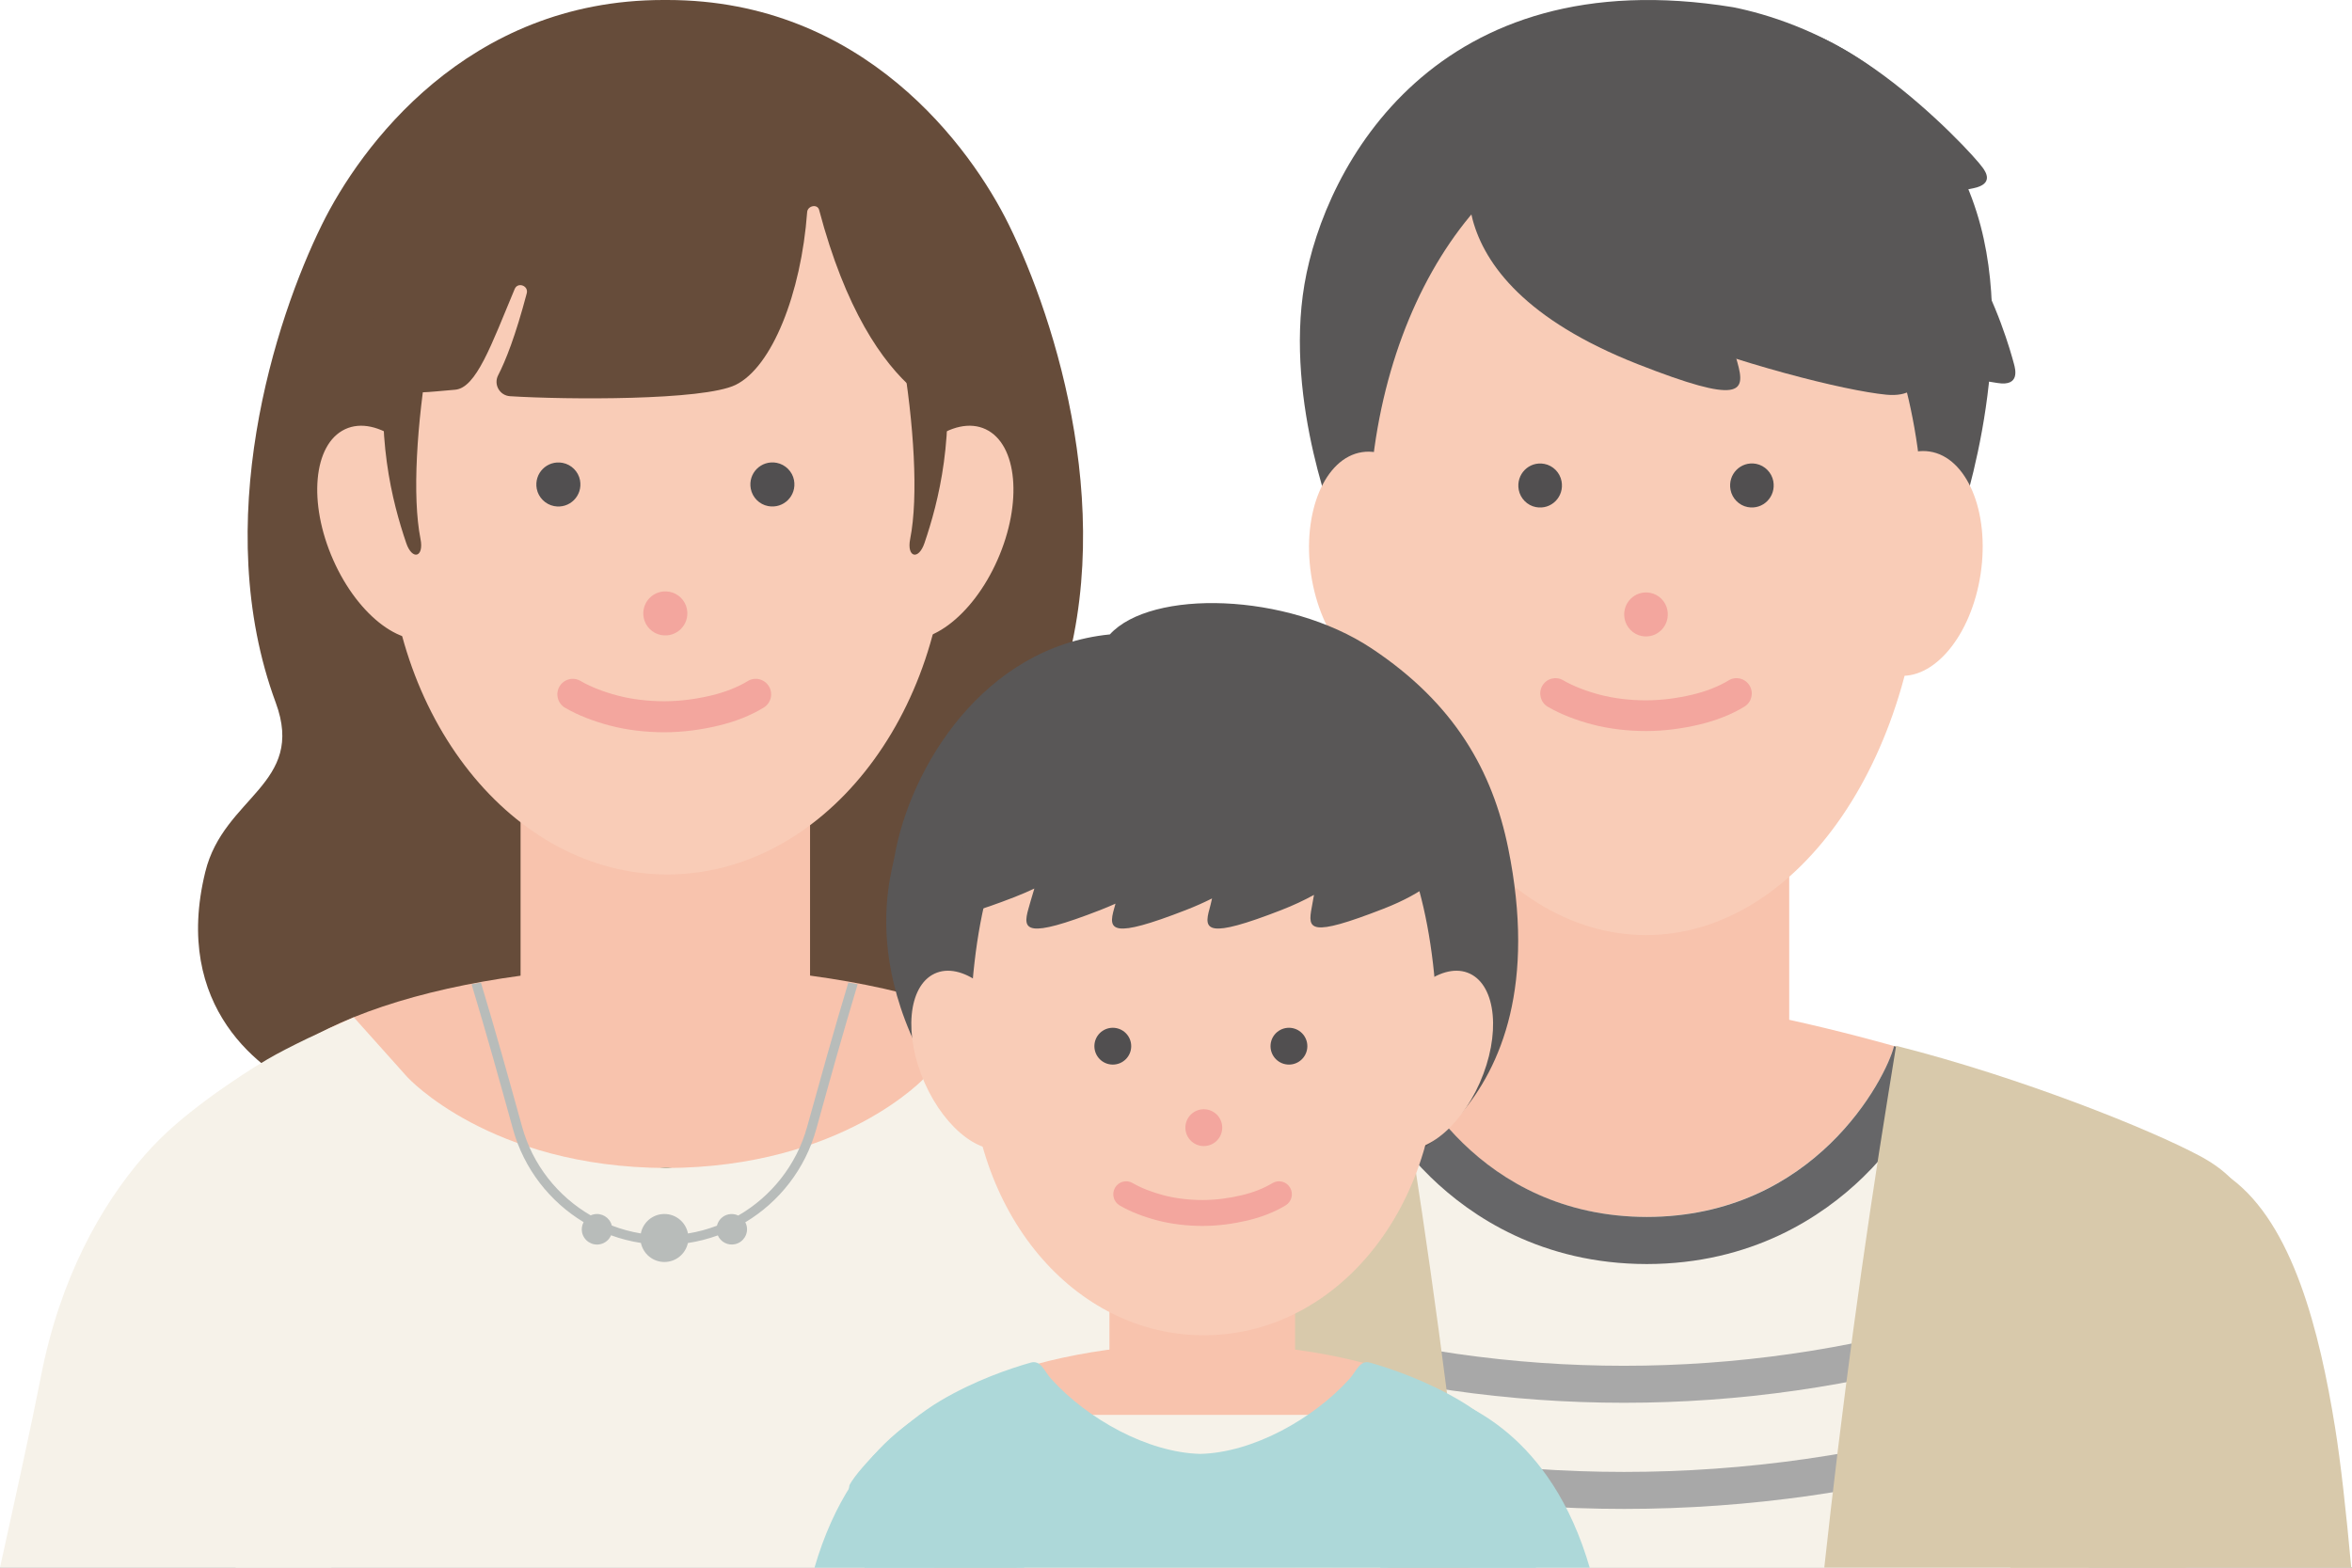 <svg width="90" height="60" viewBox="0 0 90 60" fill="none" xmlns="http://www.w3.org/2000/svg">
<rect x="0" y="0" width="90" height="60" fill="#333333" stroke="none"/>
<g clip-path="url(#clip0_40000006_7428)">
<rect width="90" height="60" fill="white"/>
<path d="M68.465 28.442H57.502V52.628H68.465V28.442Z" fill="#F8C3AD"/>
<path d="M71.046 7.184C66.317 8.221 67.727 10.504 67.573 11.181C67.118 13.267 74.689 14.378 76.438 14.659C77.309 14.799 77.115 14.118 77.066 13.932C76.802 12.935 74.973 6.601 71.046 7.184Z" fill="#595757"/>
<path d="M66.164 1.158C62.248 3.473 66.732 6.655 66.77 7.241C66.906 9.04 73.889 7.533 75.51 7.205C76.317 7.041 75.969 6.562 75.877 6.429C75.386 5.721 69.487 -0.544 66.164 1.158Z" fill="#595757"/>
<path d="M74.846 20.366C74.846 20.366 77.187 13.932 75.787 8.638C74.247 2.82 68.959 0.8 66.316 0.276C54.953 -1.574 50.694 6.324 49.916 10.878C49.139 15.432 51.185 20.365 51.185 20.365L74.846 20.366Z" fill="#595757"/>
<path d="M62.985 35.788C68.842 35.788 73.591 28.838 73.591 20.265C73.591 11.691 68.842 4.741 62.985 4.741C57.127 4.741 52.379 11.691 52.379 20.265C52.379 28.838 57.127 35.788 62.985 35.788Z" fill="#F9CCB7"/>
<path d="M62.822 24.343C63.41 24.456 63.914 23.945 63.804 23.351C63.742 23.019 63.476 22.752 63.148 22.69C62.56 22.578 62.055 23.087 62.166 23.681C62.229 24.013 62.493 24.28 62.822 24.343Z" fill="#F3A69E"/>
<path d="M58.771 19.408C59.359 19.521 59.865 19.011 59.753 18.417C59.691 18.085 59.426 17.818 59.097 17.755C58.509 17.642 58.004 18.153 58.115 18.747C58.177 19.078 58.442 19.346 58.771 19.408Z" fill="#514F50"/>
<path d="M66.874 19.407C67.462 19.52 67.966 19.009 67.856 18.416C67.794 18.084 67.528 17.817 67.201 17.753C66.613 17.64 66.107 18.151 66.219 18.745C66.281 19.077 66.546 19.345 66.874 19.407Z" fill="#514F50"/>
<path fill-rule="evenodd" clip-rule="evenodd" d="M59.016 26.248C59.178 25.968 59.534 25.872 59.813 26.035C60.195 26.257 60.686 26.449 61.227 26.591C61.752 26.728 62.36 26.804 62.985 26.804C63.602 26.804 64.203 26.718 64.757 26.587C65.297 26.459 65.77 26.27 66.147 26.04C66.423 25.872 66.781 25.961 66.948 26.239C67.115 26.516 67.027 26.877 66.751 27.045C66.251 27.35 65.661 27.58 65.024 27.731C64.4 27.879 63.708 27.979 62.985 27.979C62.271 27.979 61.563 27.893 60.933 27.728C60.319 27.567 59.724 27.34 59.229 27.051C58.95 26.889 58.855 26.529 59.016 26.248Z" fill="#F3A69E"/>
<path d="M75.79 21.959C76.144 19.593 75.269 17.498 73.837 17.281C72.405 17.063 70.958 18.804 70.606 21.17C70.252 23.536 71.127 25.63 72.559 25.848C73.992 26.065 75.437 24.324 75.79 21.959Z" fill="#F9CCB7"/>
<path d="M53.4 25.871C54.831 25.653 55.706 23.559 55.352 21.194C54.999 18.828 53.553 17.088 52.121 17.305C50.69 17.523 49.815 19.617 50.168 21.983C50.521 24.348 51.968 26.089 53.4 25.871Z" fill="#F9CCB7"/>
<path d="M63.811 0.788C55.169 1.817 57.302 6.15 56.911 7.335C55.74 10.989 69.011 14.802 72.181 15.106C73.042 15.189 73.419 14.812 73.363 14.469C73.059 12.641 70.938 0.43 63.811 0.788Z" fill="#595757"/>
<path d="M56.505 5.45C56.505 5.45 54.05 10.55 62.673 13.939C66.642 15.499 66.809 15.024 66.48 13.863C66.065 12.408 64.363 5.237 56.505 5.45Z" fill="#595757"/>
<path d="M83.698 57.788L83.819 53.908C83.807 50.867 88.179 46.527 83.426 44.128C77.479 41.125 68.629 38.709 63.424 38.182V38.175V38.147C63.401 38.149 63.379 38.152 63.356 38.154V38.147C63.322 38.151 63.285 38.154 63.249 38.158C63.213 38.154 63.178 38.151 63.142 38.147V38.154C63.119 38.152 63.096 38.149 63.074 38.147V38.175L62.517 38.243C57.312 38.771 48.628 41.002 42.68 44.005C37.928 46.405 42.691 50.867 42.679 53.908L42.8 57.788H83.698Z" fill="#F8C3AD"/>
<path d="M79.909 60L79.504 55.094L77.816 41.662C77.816 41.662 74.987 40.722 72.473 40.045C72.173 41.268 69.428 46.565 62.999 46.574C56.571 46.565 53.829 41.246 53.528 40.024C51.014 40.7 48.183 41.663 48.183 41.663L46.495 55.095L46.09 60.001H79.909V60Z" fill="#F6F2E9"/>
<path d="M75.219 51.809C66.68 54.315 57.611 54.315 49.07 51.809C49.201 51.356 49.331 50.903 49.461 50.45C57.745 52.88 66.543 52.88 74.827 50.45C74.958 50.903 75.088 51.356 75.219 51.809Z" fill="#A8A8A8"/>
<path d="M76.342 55.71C67.069 58.431 57.222 58.431 47.949 55.71C48.08 55.257 48.21 54.804 48.34 54.35C57.356 56.996 66.934 56.996 75.95 54.35C76.081 54.804 76.211 55.257 76.342 55.71Z" fill="#A8A8A8"/>
<path d="M79.521 55.097L77.797 42.308C77.797 42.308 74.989 40.715 72.475 40.038C72.175 41.261 69.445 46.567 63.016 46.576C56.588 46.566 53.846 41.248 53.545 40.025C51.031 40.702 48.2 41.665 48.2 41.665L46.512 55.097H48.656L49.83 43.024C50.533 42.796 51.513 42.486 52.54 42.183C53.052 43.103 53.799 44.134 54.746 45.055C56.303 46.568 59.002 48.373 63.015 48.379C67.034 48.373 69.733 46.567 71.29 45.055C72.238 44.134 72.984 43.101 73.496 42.182C74.523 42.485 75.503 42.795 76.206 43.023L77.747 55.284L79.521 55.097Z" fill="#666668"/>
<path d="M42.258 58.138C42.278 58.75 42.298 59.37 42.32 59.996H56.161C55.5 53.938 54.686 47.893 53.711 41.87L53.412 40.026C48.639 41.231 43.625 43.248 41.756 44.26C37.073 46.795 42.149 51.216 42.137 54.258L42.258 58.138Z" fill="#D8C9AB"/>
<path d="M83.647 59.996C83.67 59.37 83.69 58.75 83.709 58.138L83.83 54.258C83.818 51.217 88.895 46.795 84.211 44.26C82.341 43.248 77.328 41.231 72.555 40.026L72.257 41.87C71.283 47.893 70.467 53.938 69.807 59.996H83.647Z" fill="#D8C9AB"/>
<path d="M49.042 59.994L49.208 57.443C49.22 57.253 49.242 57.066 49.269 56.878C49.755 53.679 50.662 44.599 48.467 42.243C46.363 43.171 42.92 43.406 40.602 45.097C38.226 46.861 37.208 50.964 36.619 54.633C36.406 55.956 36.198 57.826 36 59.994H49.042Z" fill="#D8C9AB"/>
<path d="M76.762 57.448L76.929 59.999H89.972C89.773 57.829 89.566 55.961 89.353 54.637C88.762 50.967 87.744 46.865 85.369 45.101C83.053 43.41 79.609 43.174 77.505 42.247C75.309 44.604 76.217 53.684 76.703 56.883C76.729 57.07 76.749 57.258 76.762 57.448Z" fill="#D8C9AB"/>
<path d="M25.538 0C33.06 0 37.146 5.644 38.6 8.594C40.389 12.223 42.907 20.018 40.369 26.892C39.215 30.019 42.356 30.48 43.065 33.368C44.336 38.554 40.925 41.051 39.035 41.827C39.035 41.827 32.395 40.696 25.46 40.117C18.526 40.694 11.885 41.827 11.885 41.827C9.995 41.053 6.583 38.556 7.856 33.368C8.564 30.48 11.706 30.02 10.551 26.892C8.012 20.016 10.531 12.223 12.32 8.594C13.771 5.644 17.858 0 25.378 0H25.538Z" fill="#664C3A"/>
<path d="M30.997 28.002H19.92V45.742H30.997V28.002Z" fill="#F8C3AD"/>
<path d="M41.573 42.91C41.573 46.184 34.364 53.914 25.473 53.914C16.582 53.914 9.373 46.184 9.373 42.91C9.373 39.636 16.582 36.981 25.473 36.981C34.364 36.981 41.573 39.636 41.573 42.91Z" fill="#F8C3AD"/>
<path d="M25.485 46.15C25.893 46.15 26.223 45.819 26.223 45.412C26.223 45.005 25.893 44.675 25.485 44.675C25.078 44.675 24.748 45.005 24.748 45.412C24.748 45.819 25.078 46.15 25.485 46.15Z" fill="#B2A48D"/>
<path d="M9.017 59.998H41.975L42.19 53.227L43.725 42.769C43.725 42.769 43.278 42.263 42.654 41.795C42.032 41.329 41.382 40.97 40.697 40.57C39.914 40.11 38.553 39.41 37.455 38.936L35.41 41.222C35.41 41.222 32.254 44.682 25.497 44.703C18.741 44.682 15.585 41.222 15.585 41.222L13.54 38.936C12.442 39.41 11.031 40.075 10.246 40.535C9.562 40.937 8.963 41.329 8.34 41.795C7.717 42.262 7.27 42.769 7.27 42.769L8.804 53.227L9.017 59.998Z" fill="#F6F2E9"/>
<path d="M32.462 37.605C31.902 39.461 31.388 41.313 30.886 43.123C30.48 44.592 29.509 45.795 28.251 46.522C28.137 46.468 28.004 46.448 27.871 46.478C27.647 46.528 27.485 46.703 27.434 46.911C27.078 47.047 26.706 47.148 26.325 47.209C26.245 46.785 25.872 46.463 25.423 46.463C24.976 46.463 24.604 46.783 24.521 47.207C24.139 47.144 23.767 47.042 23.411 46.905C23.333 46.598 23.026 46.408 22.715 46.478C22.676 46.487 22.637 46.499 22.602 46.516C21.349 45.789 20.383 44.588 19.978 43.123C19.476 41.313 18.963 39.461 18.402 37.605C18.282 37.626 18.163 37.648 18.045 37.671C18.609 39.535 19.126 41.398 19.63 43.219C20.051 44.742 21.042 45.995 22.332 46.775C22.268 46.895 22.243 47.036 22.275 47.178C22.348 47.493 22.66 47.69 22.975 47.618C23.165 47.575 23.311 47.444 23.382 47.278C23.749 47.412 24.131 47.511 24.525 47.571C24.612 47.987 24.982 48.3 25.423 48.3C25.865 48.3 26.233 47.989 26.322 47.574C26.715 47.515 27.099 47.416 27.467 47.282C27.577 47.534 27.853 47.681 28.131 47.617C28.446 47.545 28.643 47.232 28.571 46.917C28.56 46.867 28.541 46.823 28.519 46.781C29.815 46.003 30.811 44.746 31.234 43.218C31.738 41.397 32.254 39.534 32.819 37.669C32.7 37.648 32.582 37.626 32.462 37.605Z" fill="#B8BCBA"/>
<path d="M36.248 19.985C36.248 27.449 31.432 33.469 25.532 33.469C19.633 33.469 14.816 27.449 14.816 19.985C14.816 8.064 19.633 4.452 25.532 4.452C31.432 4.452 36.248 8.306 36.248 19.985Z" fill="#F9CCB7"/>
<path d="M38.17 21.427C39.136 19.241 38.933 17.004 37.718 16.429C36.503 15.855 34.735 17.162 33.77 19.347C32.804 21.533 33.008 23.77 34.222 24.345C35.437 24.919 37.206 23.612 38.17 21.427Z" fill="#F9CCB7"/>
<path d="M12.749 21.427C11.783 19.241 11.986 17.004 13.201 16.429C14.416 15.855 16.184 17.162 17.149 19.347C18.115 21.533 17.911 23.77 16.696 24.345C15.482 24.919 13.715 23.612 12.749 21.427Z" fill="#F9CCB7"/>
<path d="M25.294 24.304C25.888 24.417 26.398 23.905 26.286 23.311C26.223 22.979 25.955 22.712 25.623 22.65C25.029 22.538 24.519 23.048 24.631 23.642C24.695 23.974 24.963 24.241 25.294 24.304Z" fill="#F3A69E"/>
<path d="M21.202 19.37C21.796 19.483 22.306 18.972 22.194 18.378C22.131 18.046 21.863 17.779 21.531 17.716C20.937 17.603 20.427 18.114 20.539 18.708C20.603 19.039 20.87 19.306 21.202 19.37Z" fill="#514F50"/>
<path d="M29.39 19.369C29.984 19.482 30.494 18.971 30.383 18.377C30.32 18.045 30.052 17.778 29.721 17.714C29.127 17.601 28.616 18.112 28.729 18.706C28.791 19.038 29.058 19.306 29.39 19.369Z" fill="#514F50"/>
<path fill-rule="evenodd" clip-rule="evenodd" d="M21.407 26.277C21.571 25.994 21.931 25.897 22.213 26.061C22.599 26.286 23.095 26.48 23.641 26.623C24.171 26.762 24.786 26.839 25.418 26.839C26.041 26.839 26.649 26.752 27.208 26.62C27.754 26.49 28.231 26.299 28.613 26.067C28.891 25.897 29.254 25.987 29.422 26.267C29.591 26.548 29.502 26.913 29.223 27.082C28.718 27.39 28.122 27.623 27.478 27.775C26.847 27.925 26.148 28.026 25.418 28.026C24.696 28.026 23.981 27.938 23.344 27.772C22.724 27.609 22.123 27.38 21.622 27.088C21.341 26.924 21.244 26.561 21.407 26.277Z" fill="#F3A69E"/>
<path d="M32.574 6.862C34.103 9.494 35.475 17.364 34.828 20.629C34.689 21.331 35.146 21.463 35.377 20.78C35.906 19.218 36.588 16.648 36.086 13.136C35.253 7.3 32.971 3.496 30.261 3.168C30.061 2.779 29.656 2.512 29.192 2.512H21.728C21.264 2.512 20.858 2.779 20.659 3.168C17.95 3.496 15.667 7.3 14.833 13.136C14.332 16.648 15.014 19.218 15.543 20.78C15.774 21.463 16.231 21.331 16.091 20.629C15.444 17.363 16.817 9.492 18.346 6.862H32.574Z" fill="#664C3A"/>
<path d="M15.103 14.903C15.778 15.105 16.357 15.003 17.415 14.916C18.221 14.85 18.794 13.218 19.695 11.06C19.811 10.782 20.233 10.934 20.156 11.226C19.725 12.861 19.345 13.813 19.061 14.364C18.879 14.718 19.122 15.14 19.518 15.164C21.664 15.299 26.907 15.334 28.145 14.732C29.538 14.055 30.656 11.237 30.886 8.118C30.904 7.871 31.28 7.794 31.344 8.034C33.355 15.636 36.931 16.136 37.642 16.054C41.02 15.664 37.648 8.343 35.893 5.887C34.138 3.43 31.332 0.565 25.484 0.799C19.659 1.032 12.166 7.485 14.833 14.605C14.85 14.65 15.058 14.89 15.103 14.903Z" fill="#664C3A"/>
<path d="M38.321 59.996H50.999C50.355 57.07 49.771 54.421 49.44 52.716C48.36 47.144 45.55 43.963 43.188 42.187C41.416 40.856 39.867 40.266 39.656 40.331C38.498 40.692 35.897 43.418 36.226 50.441C36.35 53.099 37.544 55.79 38.321 59.996Z" fill="#F6F2E9"/>
<path d="M12.679 59.995C13.456 55.773 14.655 53.076 14.779 50.412C15.108 43.389 12.507 40.663 11.349 40.302C11.138 40.237 9.653 40.778 7.881 42.11C7.111 42.688 6.31 43.324 5.511 44.241C3.859 46.141 2.293 48.93 1.565 52.686C1.233 54.398 0.646 57.059 0 59.996H12.679V59.995Z" fill="#F6F2E9"/>
<path d="M46.005 62.46C52.797 62.46 58.303 59.988 58.303 56.939C58.303 53.89 52.797 51.418 46.005 51.418C39.213 51.418 33.707 53.89 33.707 56.939C33.707 59.988 39.213 62.46 46.005 62.46Z" fill="#F8C3AD"/>
<path d="M49.556 46.077H42.453V65.998H49.556V46.077Z" fill="#F8C3AD"/>
<path d="M53.106 54.151H38.908V64.865H53.106V54.151Z" fill="#F6F2E9"/>
<path d="M55.082 65.987H61.998C61.765 64.118 61.428 62.317 60.978 60.539C59.594 55.061 56.19 53.758 55.074 53.372C54.343 53.656 52.363 55.258 52.798 59.857C52.962 61.593 54.229 63.282 55.082 65.987Z" fill="#ADD8D9"/>
<path d="M36.917 65.987C37.769 63.282 39.036 61.594 39.2 59.857C39.635 55.257 37.657 53.656 36.925 53.372C35.807 53.758 32.404 55.061 31.02 60.539C30.571 62.317 30.233 64.118 30 65.987H36.917Z" fill="#ADD8D9"/>
<path d="M38.734 45.056H52.427C52.427 45.056 59.833 42.9 57.712 32.464C57.112 29.511 55.664 26.926 52.483 24.815C49.243 22.665 44.047 22.549 42.469 24.281C37.621 24.763 34.82 29.393 34.231 32.778C34.092 33.584 32.354 38.676 38.734 45.056Z" fill="#595757"/>
<path d="M55.017 40.24C55.017 46.477 50.993 51.105 46.063 51.105C41.134 51.105 37.109 46.477 37.109 40.24C37.109 30.28 41.134 27.262 46.063 27.262C50.993 27.262 55.017 30.482 55.017 40.24Z" fill="#F9CCB7"/>
<path d="M42.581 40.745C42.971 40.745 43.286 40.429 43.286 40.04C43.286 39.651 42.971 39.336 42.581 39.336C42.192 39.336 41.877 39.651 41.877 40.04C41.877 40.429 42.192 40.745 42.581 40.745Z" fill="#514F50"/>
<path d="M49.322 40.745C49.711 40.745 50.026 40.429 50.026 40.04C50.026 39.651 49.711 39.336 49.322 39.336C48.933 39.336 48.617 39.651 48.617 40.04C48.617 40.429 48.933 40.745 49.322 40.745Z" fill="#514F50"/>
<path d="M46.064 43.863C46.453 43.863 46.769 43.547 46.769 43.158C46.769 42.769 46.453 42.454 46.064 42.454C45.675 42.454 45.359 42.769 45.359 43.158C45.359 43.548 45.675 43.863 46.064 43.863Z" fill="#F3A69E"/>
<path d="M56.624 41.441C57.431 39.615 57.261 37.746 56.246 37.265C55.231 36.786 53.753 37.877 52.947 39.703C52.14 41.53 52.31 43.399 53.325 43.88C54.34 44.359 55.818 43.267 56.624 41.441Z" fill="#F9CCB7"/>
<path d="M35.381 41.441C34.574 39.615 34.744 37.746 35.759 37.265C36.774 36.786 38.251 37.877 39.057 39.703C39.864 41.53 39.695 43.399 38.679 43.88C37.664 44.359 36.187 43.267 35.381 41.441Z" fill="#F9CCB7"/>
<path fill-rule="evenodd" clip-rule="evenodd" d="M42.666 45.459C42.802 45.222 43.103 45.141 43.339 45.278C43.661 45.466 44.076 45.628 44.532 45.748C44.975 45.864 45.489 45.928 46.017 45.928C46.538 45.928 47.045 45.856 47.513 45.745C47.969 45.637 48.368 45.477 48.687 45.283C48.919 45.141 49.222 45.216 49.363 45.451C49.504 45.685 49.429 45.99 49.197 46.132C48.775 46.389 48.276 46.583 47.738 46.711C47.211 46.835 46.627 46.92 46.017 46.92C45.414 46.92 44.816 46.847 44.284 46.708C43.766 46.572 43.264 46.381 42.845 46.137C42.61 45.999 42.53 45.696 42.666 45.459Z" fill="#F3A69E"/>
<path d="M54.008 28.021C53.725 27.969 53.464 27.982 53.222 28.05C53.116 27.626 53.003 27.369 53.003 27.369L45.24 25.28C39.572 25.127 36.377 33.237 36.079 34.276C35.84 35.106 35.962 35.445 38.825 34.332C39.09 34.228 39.341 34.12 39.58 34.007C39.472 34.355 39.399 34.624 39.355 34.775C39.117 35.604 39.239 35.944 42.101 34.83C42.304 34.751 42.498 34.669 42.685 34.585C42.664 34.66 42.646 34.725 42.632 34.775C42.394 35.604 42.515 35.944 45.377 34.83C45.736 34.691 46.068 34.542 46.379 34.386C46.343 34.547 46.313 34.679 46.285 34.775C46.047 35.604 46.168 35.944 49.031 34.83C49.493 34.65 49.907 34.455 50.28 34.25C50.247 34.435 50.219 34.596 50.195 34.725C50.035 35.573 50.078 35.894 52.941 34.78C59.157 32.359 54.008 28.021 54.008 28.021Z" fill="#595757"/>
<path d="M33.757 62.533L33.987 65.996H57.873L58.103 62.533C58.108 62.455 58.122 62.378 58.143 62.303C58.361 61.552 59.589 57.262 59.342 56.813C58.972 56.142 57.308 54.459 55.882 53.614C54.56 52.831 53.212 52.376 52.427 52.153C52.03 52.04 51.911 52.472 51.635 52.778C50.252 54.306 47.951 55.594 45.931 55.645C43.91 55.594 41.609 54.306 40.226 52.778C39.949 52.472 39.83 52.039 39.434 52.153C38.649 52.376 37.3 52.831 35.98 53.614C34.553 54.459 32.889 56.142 32.519 56.813C32.272 57.262 33.5 61.552 33.718 62.303C33.738 62.378 33.752 62.455 33.757 62.533Z" fill="#ADD8D9"/>
</g>
<defs>
<clipPath id="clip0_40000006_7428">
<rect width="90" height="60" fill="white"/>
</clipPath>
</defs>
</svg>
